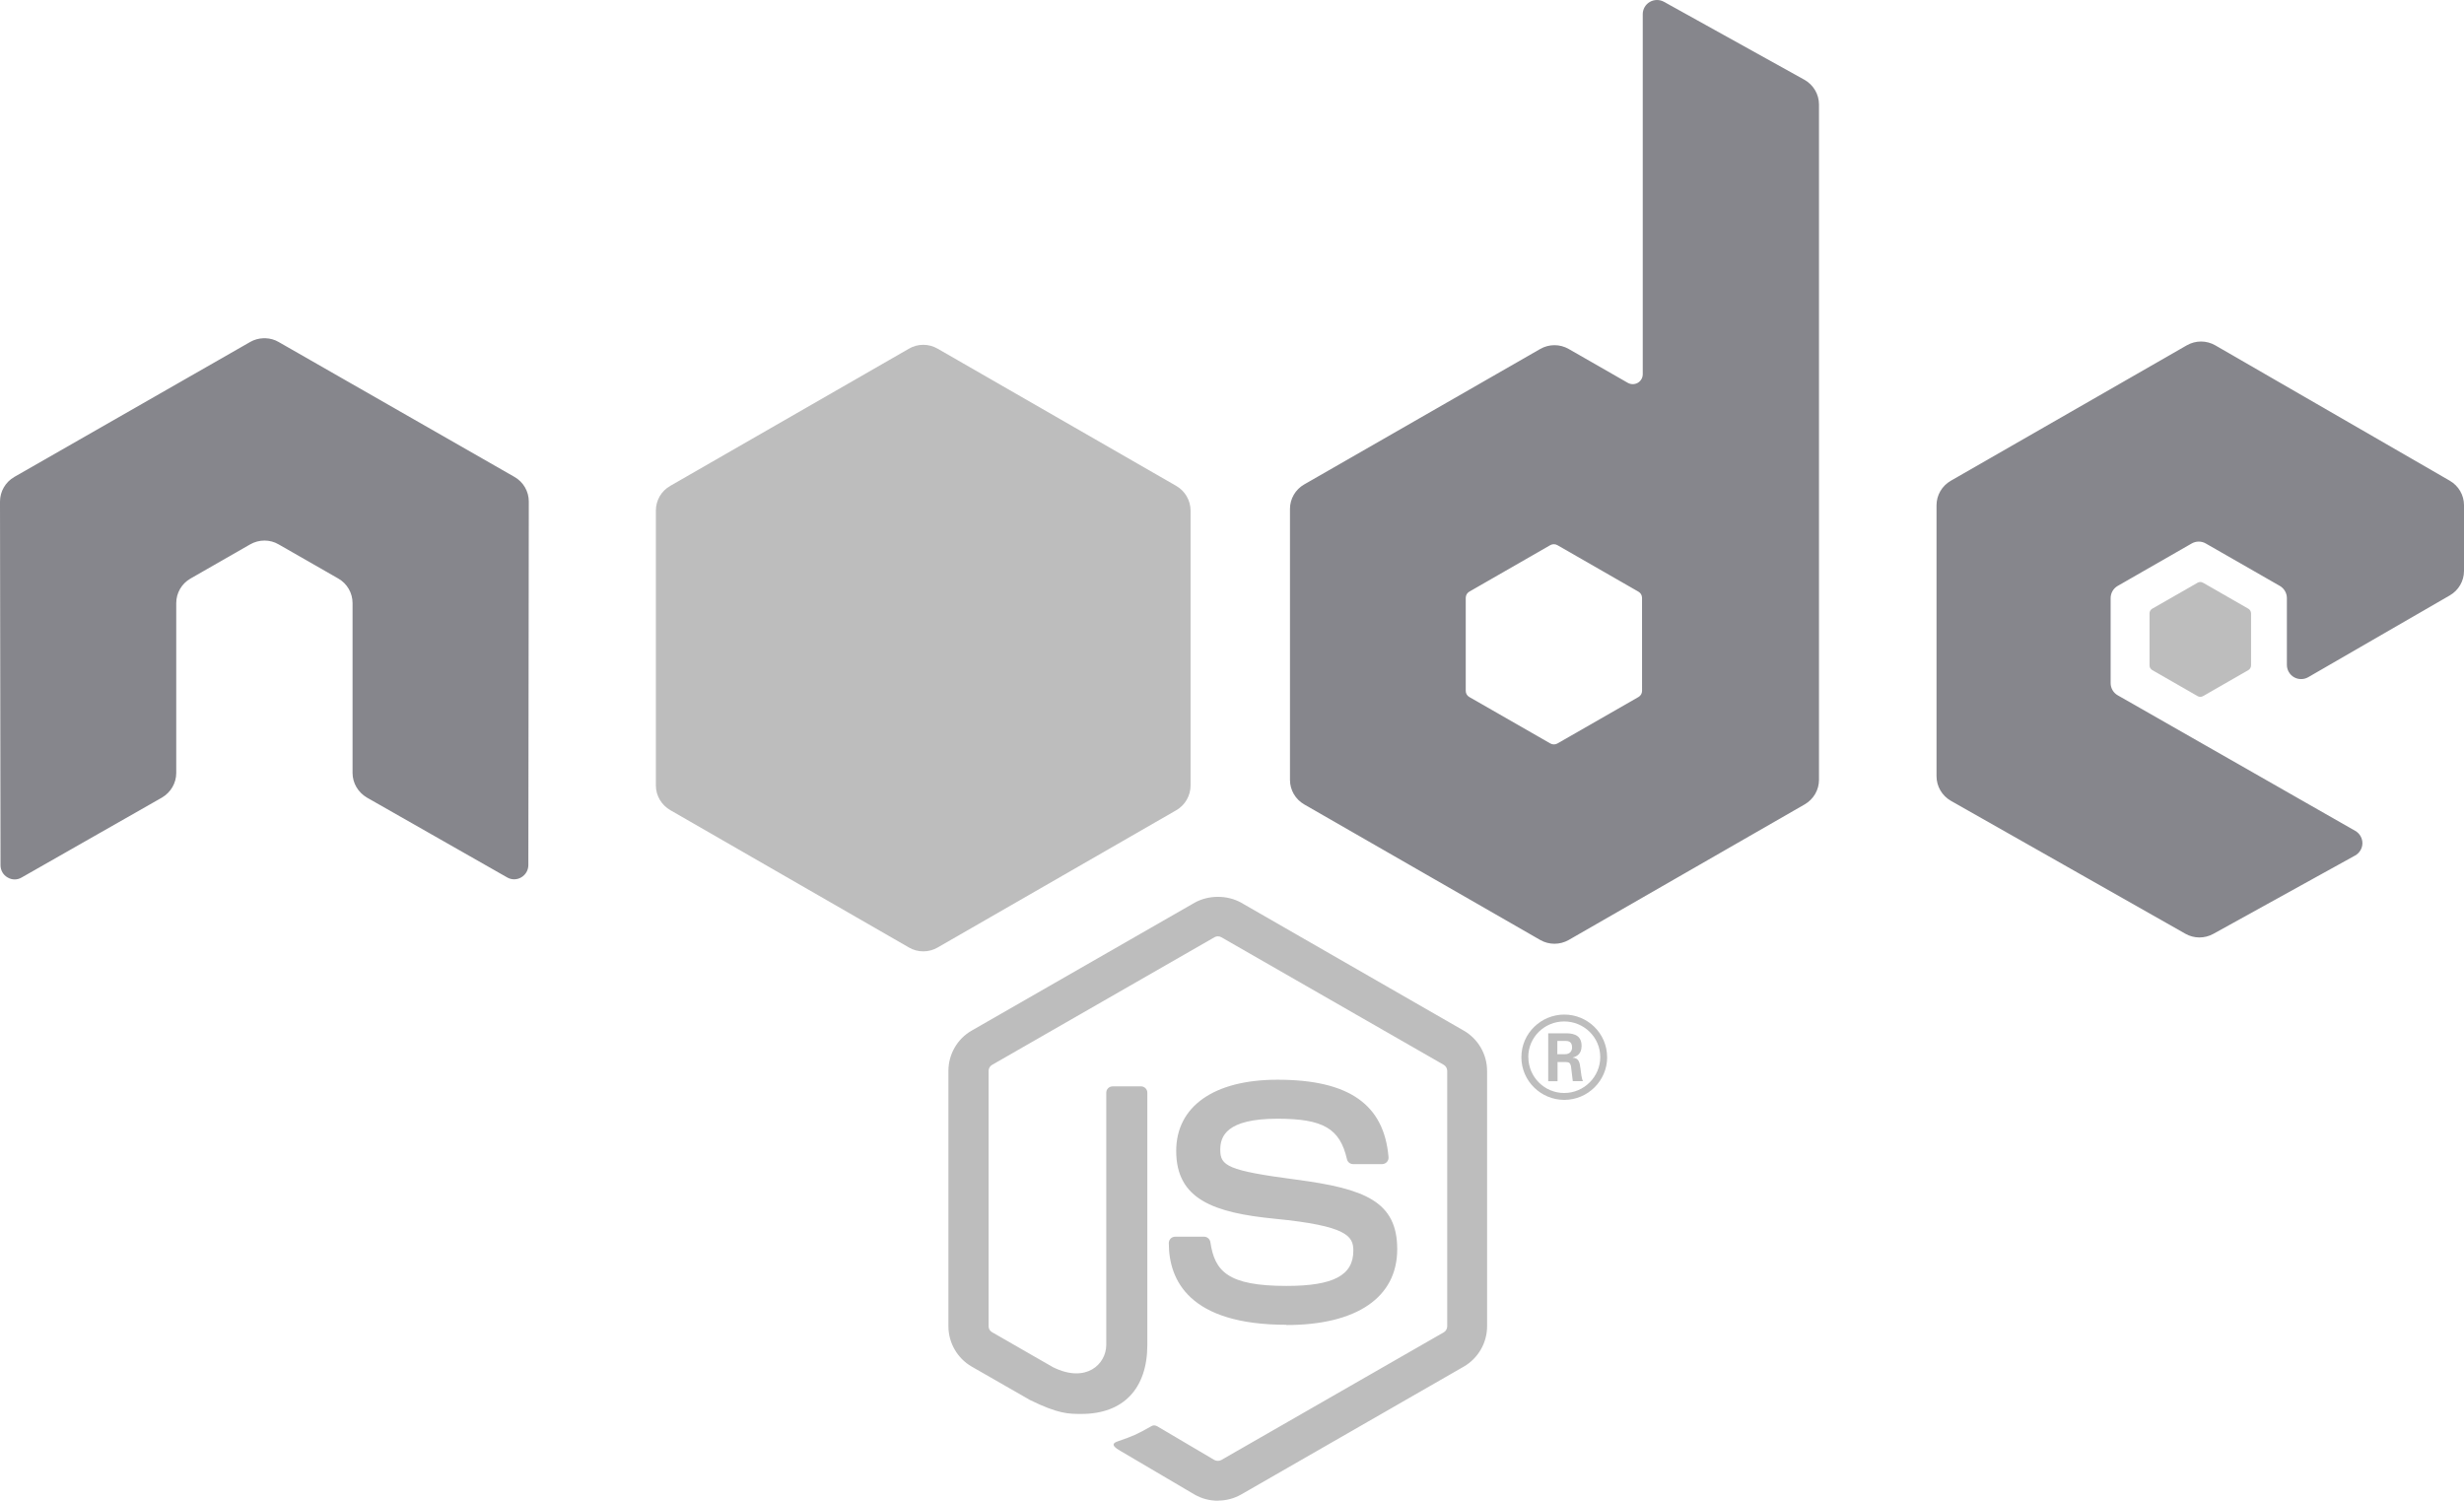 <svg width="110" height="67" viewBox="0 0 110 67" fill="none" xmlns="http://www.w3.org/2000/svg">
<path d="M54.369 67C54.006 67 53.645 66.906 53.327 66.723L50.011 64.771C49.515 64.495 49.757 64.398 49.92 64.342C50.581 64.112 50.715 64.06 51.42 63.661C51.494 63.619 51.591 63.634 51.667 63.679L54.215 65.182C54.306 65.232 54.437 65.232 54.522 65.182L64.456 59.48C64.548 59.428 64.608 59.321 64.608 59.213V47.812C64.608 47.699 64.548 47.597 64.454 47.54L54.524 41.843C54.432 41.788 54.31 41.788 54.218 41.843L44.291 47.54C44.194 47.595 44.133 47.701 44.133 47.81V59.21C44.133 59.319 44.193 59.423 44.287 59.475L47.008 61.038C48.485 61.772 49.387 60.907 49.387 60.036V48.784C49.387 48.623 49.514 48.5 49.676 48.5H50.934C51.091 48.5 51.22 48.623 51.22 48.784V60.041C51.22 62 50.146 63.125 48.278 63.125C47.704 63.125 47.251 63.125 45.988 62.507L43.382 61.013C42.738 60.642 42.34 59.95 42.34 59.21V47.81C42.34 47.068 42.738 46.375 43.382 46.009L53.326 40.304C53.955 39.951 54.791 39.951 55.415 40.304L65.346 46.012C65.988 46.38 66.388 47.07 66.388 47.812V59.213C66.388 59.952 65.988 60.642 65.346 61.013L55.415 66.718C55.096 66.901 54.736 66.995 54.368 66.995" fill="#BDBDBD"/>
<path d="M57.437 59.145C53.091 59.145 52.179 57.16 52.179 55.496C52.179 55.338 52.308 55.212 52.467 55.212H53.75C53.892 55.212 54.011 55.314 54.034 55.454C54.228 56.754 54.804 57.41 57.433 57.41C59.527 57.41 60.417 56.939 60.417 55.835C60.417 55.2 60.163 54.727 56.911 54.411C54.19 54.144 52.509 53.548 52.509 51.384C52.509 49.391 54.2 48.204 57.032 48.204C60.213 48.204 61.789 49.302 61.988 51.661C61.996 51.742 61.966 51.822 61.911 51.881C61.856 51.938 61.779 51.972 61.7 51.972H60.409C60.275 51.972 60.158 51.879 60.131 51.75C59.82 50.382 59.069 49.945 57.028 49.945C54.742 49.945 54.476 50.736 54.476 51.33C54.476 52.049 54.79 52.259 57.873 52.665C60.927 53.068 62.376 53.637 62.376 55.771C62.376 57.922 60.571 59.156 57.423 59.156L57.437 59.145ZM69.523 47.066H69.856C70.129 47.066 70.182 46.876 70.182 46.764C70.182 46.472 69.98 46.472 69.868 46.472H69.525L69.523 47.066ZM69.117 46.131H69.856C70.11 46.131 70.607 46.131 70.607 46.695C70.607 47.088 70.353 47.17 70.202 47.219C70.498 47.239 70.517 47.432 70.557 47.704C70.577 47.875 70.609 48.169 70.669 48.268H70.214C70.202 48.169 70.132 47.625 70.132 47.595C70.102 47.474 70.06 47.415 69.908 47.415H69.533V48.27H69.117V46.131ZM68.23 47.195C68.23 48.08 68.948 48.797 69.831 48.797C70.721 48.797 71.44 48.065 71.44 47.195C71.44 46.307 70.711 45.602 69.829 45.602C68.958 45.602 68.227 46.297 68.227 47.192L68.23 47.195ZM71.748 47.2C71.748 48.248 70.885 49.104 69.834 49.104C68.789 49.104 67.919 48.258 67.919 47.2C67.919 46.121 68.809 45.295 69.834 45.295C70.865 45.295 71.746 46.124 71.746 47.2" fill="#BDBDBD"/>
<path fill-rule="evenodd" clip-rule="evenodd" d="M23.607 22.393C23.607 21.938 23.366 21.52 22.971 21.294L12.438 15.267C12.261 15.163 12.062 15.109 11.86 15.101H11.751C11.549 15.109 11.35 15.163 11.169 15.267L0.637 21.294C0.245 21.521 6.10352e-05 21.939 6.10352e-05 22.394L0.023 38.627C0.023 38.852 0.14 39.062 0.339 39.173C0.533 39.292 0.777 39.292 0.971 39.173L7.232 35.607C7.627 35.373 7.868 34.96 7.868 34.509V26.926C7.868 26.473 8.11 26.055 8.504 25.83L11.169 24.303C11.367 24.19 11.585 24.133 11.806 24.133C12.024 24.133 12.246 24.189 12.438 24.303L15.103 25.829C15.497 26.054 15.739 26.472 15.739 26.925V34.508C15.739 34.958 15.984 35.373 16.377 35.606L22.635 39.169C22.831 39.286 23.076 39.286 23.271 39.169C23.464 39.058 23.587 38.848 23.587 38.623L23.607 22.393ZM73.306 30.844C73.306 30.957 73.246 31.062 73.147 31.118L69.529 33.192C69.431 33.248 69.31 33.248 69.212 33.192L65.594 31.118C65.494 31.062 65.435 30.957 65.435 30.844V26.691C65.435 26.578 65.494 26.473 65.591 26.416L69.207 24.339C69.306 24.282 69.428 24.282 69.528 24.339L73.146 26.416C73.245 26.473 73.305 26.578 73.305 26.691L73.306 30.844ZM74.283 0.08C74.086 -0.029 73.846 -0.026 73.651 0.087C73.457 0.201 73.337 0.408 73.337 0.633V16.708C73.337 16.866 73.252 17.012 73.115 17.091C72.978 17.17 72.807 17.17 72.669 17.091L70.031 15.58C69.638 15.354 69.154 15.354 68.76 15.58L58.224 21.627C57.831 21.852 57.588 22.27 57.588 22.72V34.818C57.588 35.27 57.831 35.686 58.224 35.913L68.76 41.965C69.153 42.19 69.638 42.19 70.032 41.965L80.568 35.911C80.961 35.683 81.205 35.268 81.205 34.815V4.665C81.205 4.206 80.954 3.784 80.551 3.559L74.283 0.08ZM109.367 26.581C109.759 26.355 110 25.938 110 25.488V22.556C110 22.105 109.759 21.689 109.366 21.462L98.898 15.418C98.502 15.19 98.018 15.19 97.622 15.418L87.089 21.464C86.694 21.692 86.452 22.107 86.452 22.56V34.653C86.452 35.108 86.699 35.528 87.094 35.753L97.56 41.686C97.945 41.906 98.418 41.908 98.808 41.693L105.139 38.194C105.338 38.083 105.465 37.872 105.465 37.645C105.465 37.417 105.343 37.205 105.144 37.093L94.546 31.044C94.347 30.933 94.225 30.723 94.225 30.498V26.704C94.225 26.478 94.345 26.269 94.544 26.156L97.841 24.265C98.037 24.151 98.279 24.151 98.475 24.265L101.775 26.156C101.971 26.268 102.093 26.478 102.093 26.703V29.685C102.093 29.91 102.215 30.12 102.411 30.234C102.608 30.346 102.852 30.346 103.048 30.232L109.367 26.581Z" fill="#86868C"/>
<path fill-rule="evenodd" clip-rule="evenodd" d="M98.106 26.016C98.18 25.972 98.274 25.972 98.35 26.016L100.371 27.175C100.447 27.219 100.493 27.299 100.493 27.386V29.708C100.493 29.794 100.447 29.874 100.371 29.918L98.35 31.078C98.274 31.122 98.18 31.122 98.106 31.078L96.086 29.918C96.008 29.874 95.961 29.794 95.961 29.708V27.386C95.961 27.299 96.006 27.219 96.083 27.175L98.106 26.016Z" fill="#BDBDBD"/>
<path fill-rule="evenodd" clip-rule="evenodd" d="M40.577 15.568C40.97 15.336 41.462 15.336 41.861 15.568L52.509 21.692C52.908 21.922 53.151 22.345 53.151 22.802V35.065C53.151 35.522 52.908 35.945 52.509 36.175L41.861 42.3C41.462 42.531 40.97 42.531 40.577 42.3L29.935 36.175C29.529 35.945 29.28 35.522 29.28 35.065V22.802C29.28 22.345 29.516 21.922 29.922 21.692L40.577 15.568Z" fill="#BDBDBD"/>
</svg>
